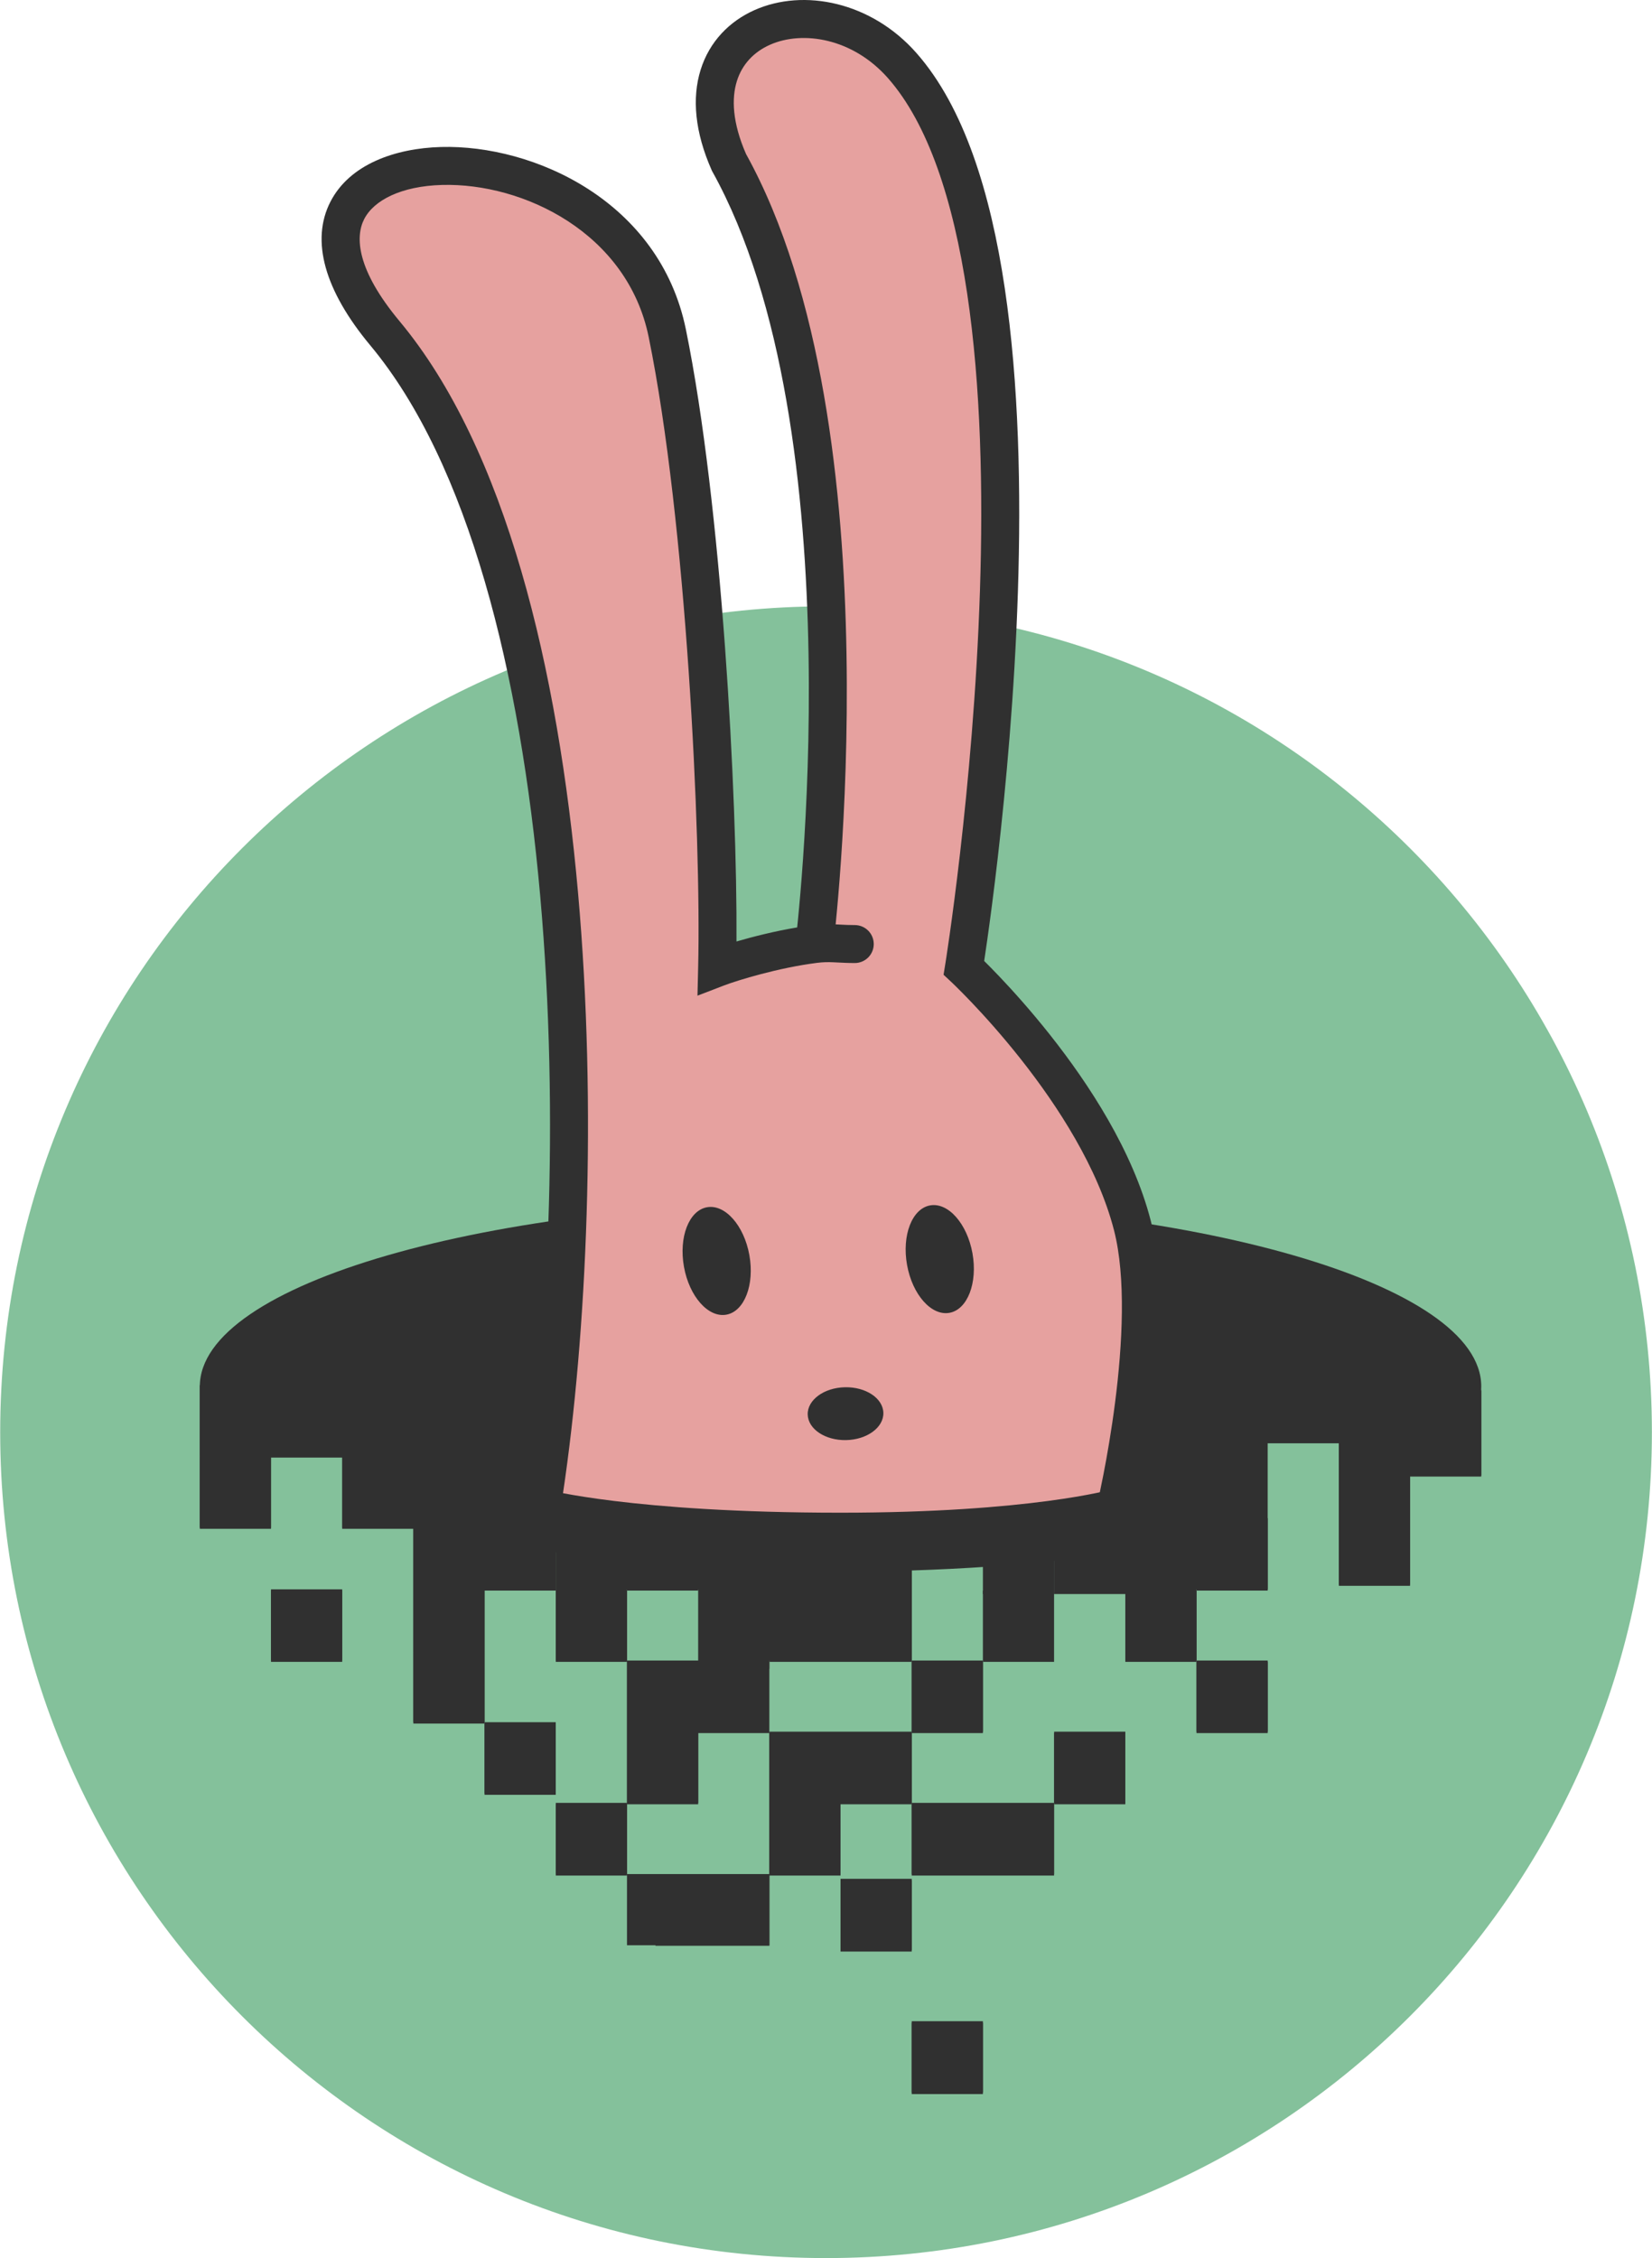 <svg xmlns="http://www.w3.org/2000/svg" width="5499" height="7517" viewBox="0 0 5499 7517" fill="none">
<path d="M5498.63 4767.3C5498.63 6285.53 4267.87 7516.29 2749.64 7516.29C1231.42 7516.29 0.652 6285.53 0.652 4767.3C0.652 3249.08 1231.42 2018.31 2749.64 2018.31C4267.87 2018.31 5498.63 3249.08 5498.63 4767.3Z" fill="#84C19B"/>
<path fill-rule="evenodd" clip-rule="evenodd" d="M4219.72 5025.55V5041.42V5057.35H4219.75V5294.5H3982.78V5127.38C3705.78 5180.99 3382.92 5216.33 3034.82 5227.46V5294.52H3034.83V5531.67H2797.88V5531.68H2560.91V5342.09V5294.53V5227.45C2480.5 5224.88 2401.45 5221.02 2324 5215.94V5294.5H2087.03V5196.14C2005.6 5187.82 1926.43 5178.11 1849.88 5167.11V5294.5H1612.94V5499.94H1375.97V5262.79H1612.91V5262.76H1375.97V5088.89H1139.03V4851.74H1139.06V4851.69H902.124V4851.71H902.092V4851.74H902.124V5088.89H665.152V4851.74H828.562C828.544 4851.73 828.526 4851.72 828.508 4851.71H665.152V4614.62C665.152 4614.6 665.152 4614.58 665.152 4614.56C665.28 4274.05 1620.09 3998.03 2797.89 3998.03C3975.78 3998.03 4930.64 4274.09 4930.64 4614.62C4930.64 4619.9 4930.41 4625.16 4929.95 4630.41H4930.57V4914.99H4693.63V5041.48V5041.51V5104.74V5278.66H4456.66V5104.74V5041.51V5041.48V4867.59V4804.33H4456.69V4804.27H4219.72V5025.55ZM1375.97 5499.96H1612.94V5737.12H1375.97V5499.96ZM1850.09 5294.53H2087.06V5531.68H1850.09V5294.53ZM2323.97 5531.71H2087.03V5768.65V5768.86V6005.8H2324V5768.86H2560.91V6005.8H2797.85H2797.88H3034.82V5768.86H3271.76V5531.71H3034.79V5768.65H2797.88H2797.85H2560.94V5531.71H2324H2323.97ZM3508.7 5294.53H3271.73V5531.68H3508.7V5294.53ZM3034.82 6258.85H2797.85V6496H3034.82V6258.85ZM3034.79 6733.21H3271.76V6970.36H3034.79V6733.21ZM2560.91 6239.68H2181.9V6476.83H2561.05V6242.98H2797.88V6005.83H2560.91V6239.68ZM3034.79 6005.83H3271.73H3271.76H3508.7V6242.98H3271.76H3271.73H3034.79V6005.83ZM3508.9 5768.65H3745.87V6005.8H3508.9V5768.65ZM3982.81 5294.53H3745.84V5531.68H3982.81V5294.53ZM3982.78 5531.71H4219.75V5768.86H3982.78V5531.71ZM2087.06 6005.83H1850.09V6242.98H2087.06V6005.83ZM1849.88 5737.14H1612.91V5974.29H1849.88V5737.14ZM902.092 5294.53H1139.06V5531.68H902.092V5294.53Z" fill="#303030"/>
<path fill-rule="evenodd" clip-rule="evenodd" d="M2299.57 4942.28C3173.19 4942.28 3881.41 4760.53 3881.41 4536.33C3881.41 4312.13 3173.19 4130.38 2299.57 4130.38C1425.94 4130.38 717.729 4312.13 717.729 4536.33C717.729 4561.79 726.86 4586.7 744.329 4610.86H665.152V4847.83H902.127V4626.51H1016.1V4773.67C1093.5 4801.18 1184.01 4826.11 1285.28 4847.85H1139.04V5084.82H1375.98V5258.61H1612.93V5258.64H1375.98V5495.61H1612.96V5290.33H1849.9V5053.36H1612.96V5021.64H1376.01V4865.94C1635.88 4913.98 1954.85 4942.28 2299.57 4942.28ZM3297.24 4591.46H3472.7V4766.92H3297.24V4591.46ZM4930.64 4626.75H4693.66V4800.48H4456.72V4863.68V5037.45V5037.47V5100.65V5274.44H4693.69V5100.65V5037.47V5037.45V4911.11H4930.64V4626.75ZM1375.98 5495.63H1612.96V5732.57H1849.9V5969.54H1612.93V5732.6H1375.98V5495.63ZM2323.99 5290.33H2087.08V5305.99V5527.27H1850.1V5305.99V5290.3V5069.02H2087.05V5053.36H2324.02V5132.22H2560.94V5100.5H2797.91V5148.06H3034.87V5385.03H3034.85V5527.27H2797.91H2797.88H2560.98V5555.07H2324.02V5764.12V5764.27V6001.09H2087.05V5764.27V5764.12V5527.3H2324V5369.19H2323.99V5290.33ZM2560.94 5764.12H2797.89V5764.11H3034.82V5527.3H3271.8V5764.27H3034.87V6001.08H2797.91V6001.09H2560.94V5764.12ZM3034.87 6253.93H2797.89V6490.9H3034.87V6253.93ZM3034.82 6727.88H3271.8V6964.84H3034.82V6727.88ZM2561 6475.08V6238.11H2087.05V6475.08H2561ZM3034.82 6001.11H3271.77H3271.8H3508.74V6238.08H3271.8H3271.77H3034.82V6001.11ZM3508.94 5764.12H3745.92V6001.09H3508.94V5764.12ZM3745.89 5305.99V5527.27H3982.86V5305.99V5290.33H4219.81V5053.36H3982.83V5069.02H3745.92H3745.89H3508.94V5305.99H3745.89ZM3508.74 5069.02H3271.77V5305.99H3508.74V5069.02ZM4219.81 5527.3H3982.83V5764.27H4219.81V5527.3ZM2560.94 6001.11H2797.91V6238.08H2560.94V6001.11ZM1850.1 6001.11H2087.08V6238.08H1850.1V6001.11ZM665.152 4847.86H902.127V5084.83H665.152V4847.86ZM902.096 5290.3H1139.07V5527.27H902.096V5290.3Z" fill="#303030"/>
<path d="M1281.25 1107.26C1963.9 1926.9 1971.03 3965.44 1802.53 5019.15C1802.53 5019.15 2094.77 5098.18 2797.71 5098.18C3437.48 5098.18 3713.9 5019.15 3713.9 5019.15C3713.9 5019.15 3856.29 4417.53 3769.19 4078.71C3655.65 3637.07 3208.42 3220.28 3208.42 3220.28C3208.42 3220.28 3587.53 879.643 3003.06 215.809C2735.16 -88.471 2221.14 73.559 2426.49 538.263C2921.84 1430.39 2710.83 3141.25 2710.83 3141.25C2577.87 3158.1 2436.07 3201.4 2387 3220.28C2397.53 2777.73 2347.51 1726.84 2221.14 1107.26C2063.17 332.782 688.887 396.008 1281.25 1107.26Z" fill="#E6A19F"/>
<path fill-rule="evenodd" clip-rule="evenodd" d="M2483.27 512.53C2737.92 972.911 2808.56 1635.61 2817.73 2174.83C2822.35 2446.57 2811.36 2690.06 2799.23 2865.62C2793.16 2953.44 2786.8 3024.35 2781.94 3073.4C2781.83 3074.57 2781.71 3075.73 2781.6 3076.88C2787.24 3077.13 2792.56 3077.41 2797.82 3077.69C2812.28 3078.46 2826.28 3079.2 2845.24 3079.2C2880.14 3079.2 2908.43 3107.5 2908.43 3142.4C2908.43 3177.3 2880.14 3205.59 2845.24 3205.59C2822.68 3205.59 2803.67 3204.58 2788.3 3203.76C2782.99 3203.48 2778.11 3203.22 2773.68 3203.04C2756.22 3202.31 2740.68 3202.33 2718.9 3205.09C2591.8 3221.18 2454.95 3263 2409.78 3280.37L2321.68 3314.25L2323.93 3219.88C2334.39 2780.38 2284.42 1735.07 2159.31 1121.99C2088.45 774.777 1741.39 608.268 1471.56 615.637C1335.38 619.355 1244.41 666.498 1212.23 729.368C1182.13 788.175 1186.51 896.948 1329.79 1068.9C1684.43 1494.46 1857.86 2225.91 1924.06 2971.06C1988.16 3692.42 1952.87 4440.96 1874.1 4970.26C1911.08 4977.33 1967.23 4986.73 2044.28 4996.18C2202.47 5015.59 2448.7 5035.21 2797.85 5035.21C3115.16 5035.21 3341.45 5015.62 3487.62 4996.26C3560.71 4986.58 3613.77 4976.96 3648.17 4969.86C3652.77 4968.91 3657.04 4968.01 3660.98 4967.16C3664.29 4951.6 3668.4 4931.65 3672.98 4908.1C3684.78 4847.4 3699.62 4763.03 3711.76 4668.37C3736.39 4476.3 3748.52 4251.83 3708.22 4095.15C3654.74 3887.25 3521.02 3681.05 3396.86 3524.06C3335.3 3446.22 3277.16 3381.82 3234.46 3336.93C3213.14 3314.5 3195.71 3297 3183.71 3285.19C3177.71 3279.29 3173.07 3274.81 3169.97 3271.85C3168.42 3270.37 3167.26 3269.27 3166.51 3268.56L3165.7 3267.8L3165.53 3267.64L3140.81 3244.61L3146.21 3211.28L3208.59 3221.39C3146.21 3211.28 3146.21 3211.29 3146.21 3211.28L3146.27 3210.92L3146.46 3209.72L3147.24 3204.83C3147.92 3200.49 3148.93 3193.98 3150.24 3185.44C3152.84 3168.35 3156.59 3143.12 3161.17 3110.72C3170.33 3045.92 3182.79 2952.49 3195.92 2838.25C3222.21 2609.67 3251.15 2298.3 3261.94 1966.62C3272.74 1634.58 3265.27 1284.15 3219.4 976.802C3173.17 667 3089.39 411.737 2955.8 260.096C2838.28 126.686 2671.75 100.739 2563.06 148.997C2509.88 172.611 2470.31 213.602 2452.73 270.266C2435.07 327.19 2437.37 407.514 2483.27 512.53ZM3276.05 3198.75C3278.65 3181.55 3282.15 3157.87 3286.31 3128.41C3295.6 3062.67 3308.2 2968.15 3321.48 2852.68C3348.02 2621.87 3377.32 2306.88 3388.26 1970.73C3399.18 1634.94 3391.84 1276.08 3344.4 958.149C3297.33 642.672 3209.31 356.67 3050.63 176.551C2900.23 5.823 2675.76 -39.322 2511.78 33.484C2428.63 70.402 2361.44 137.982 2332.02 232.817C2302.82 326.932 2313.1 440.199 2368.8 566.18L2369.96 568.805L2371.36 571.314C2610.93 1002.54 2682.22 1639.26 2691.36 2176.98C2695.91 2444.22 2685.1 2683.97 2673.15 2856.91C2667.17 2943.34 2660.92 3013 2656.17 3060.95C2655.23 3070.51 2654.34 3079.21 2653.53 3087.01C2580.09 3099.29 2507.78 3117.42 2451.54 3133.86C2454.4 2649.22 2402.92 1683.66 2283.14 1096.72C2196.02 669.816 1776.88 480.867 1468.11 489.298C1314.99 493.479 1163.57 547.05 1099.73 671.783C1033.8 800.579 1079.78 966.298 1232.7 1149.81C1560.78 1543.5 1732.27 2240.47 1798.18 2982.24C1863.77 3720.5 1823.61 4487.96 1740.18 5009.43L1731.2 5065.58L1786.09 5080.42L1802.58 5019.41C1786.09 5080.42 1786.07 5080.41 1786.09 5080.42L1786.29 5080.47L1786.59 5080.55L1787.53 5080.79L1790.69 5081.6C1793.39 5082.27 1797.25 5083.21 1802.31 5084.38C1812.43 5086.72 1827.33 5089.96 1847.26 5093.8C1887.11 5101.49 1947.04 5111.59 2028.89 5121.63C2192.59 5141.72 2443.98 5161.59 2797.85 5161.59C3120.36 5161.59 3352.21 5141.69 3504.22 5121.55C3580.22 5111.49 3636.26 5101.36 3673.69 5093.64C3692.41 5089.79 3706.47 5086.53 3716.04 5084.18C3718.75 5083.52 3721.1 5082.92 3723.1 5082.41C3724.63 5082.02 3725.95 5081.67 3727.06 5081.38L3730.09 5080.56L3730.99 5080.31L3731.29 5080.23L3731.4 5080.2C3731.42 5080.19 3731.48 5080.17 3714.12 5019.41L3731.48 5080.17L3767.08 5070L3775.61 5033.97L3714.12 5019.41C3775.61 5033.97 3775.61 5033.99 3775.61 5033.97L3775.63 5033.91L3775.75 5033.41L3776.08 5031.98L3777.32 5026.61C3778.38 5021.93 3779.91 5015.11 3781.82 5006.35C3785.63 4988.84 3790.95 4963.56 3797.04 4932.22C3809.22 4869.58 3824.54 4782.45 3837.11 4684.45C3861.9 4491.18 3877.43 4245.65 3830.62 4063.67C3770.55 3830.15 3623.85 3607.33 3495.99 3445.66C3431.54 3364.18 3370.76 3296.85 3326.04 3249.83C3305.72 3228.46 3288.67 3211.24 3276.05 3198.75Z" fill="#303030"/>
<path d="M2494.39 4177.65C2512.2 4276.4 2477.91 4365.23 2417.8 4376.07C2357.69 4386.91 2294.53 4315.64 2276.73 4216.9C2258.93 4118.15 2293.22 4029.31 2353.32 4018.48C2413.43 4007.64 2476.59 4078.9 2494.39 4177.65Z" fill="#303030"/>
<path d="M3237 4171.52C3254.8 4270.26 3220.51 4359.1 3160.4 4369.93C3100.3 4380.77 3037.14 4309.51 3019.33 4210.76C3001.53 4112.01 3035.82 4023.18 3095.93 4012.34C3156.03 4001.5 3219.19 4072.77 3237 4171.52Z" fill="#303030"/>
<path d="M2812.78 4617.62C2882.33 4616.24 2939.5 4654.51 2940.46 4703.09C2941.43 4751.68 2885.82 4792.19 2816.27 4793.57C2746.72 4794.95 2689.55 4756.68 2688.59 4708.09C2687.62 4659.51 2743.23 4619 2812.78 4617.62Z" fill="#303030"/>
</svg>
